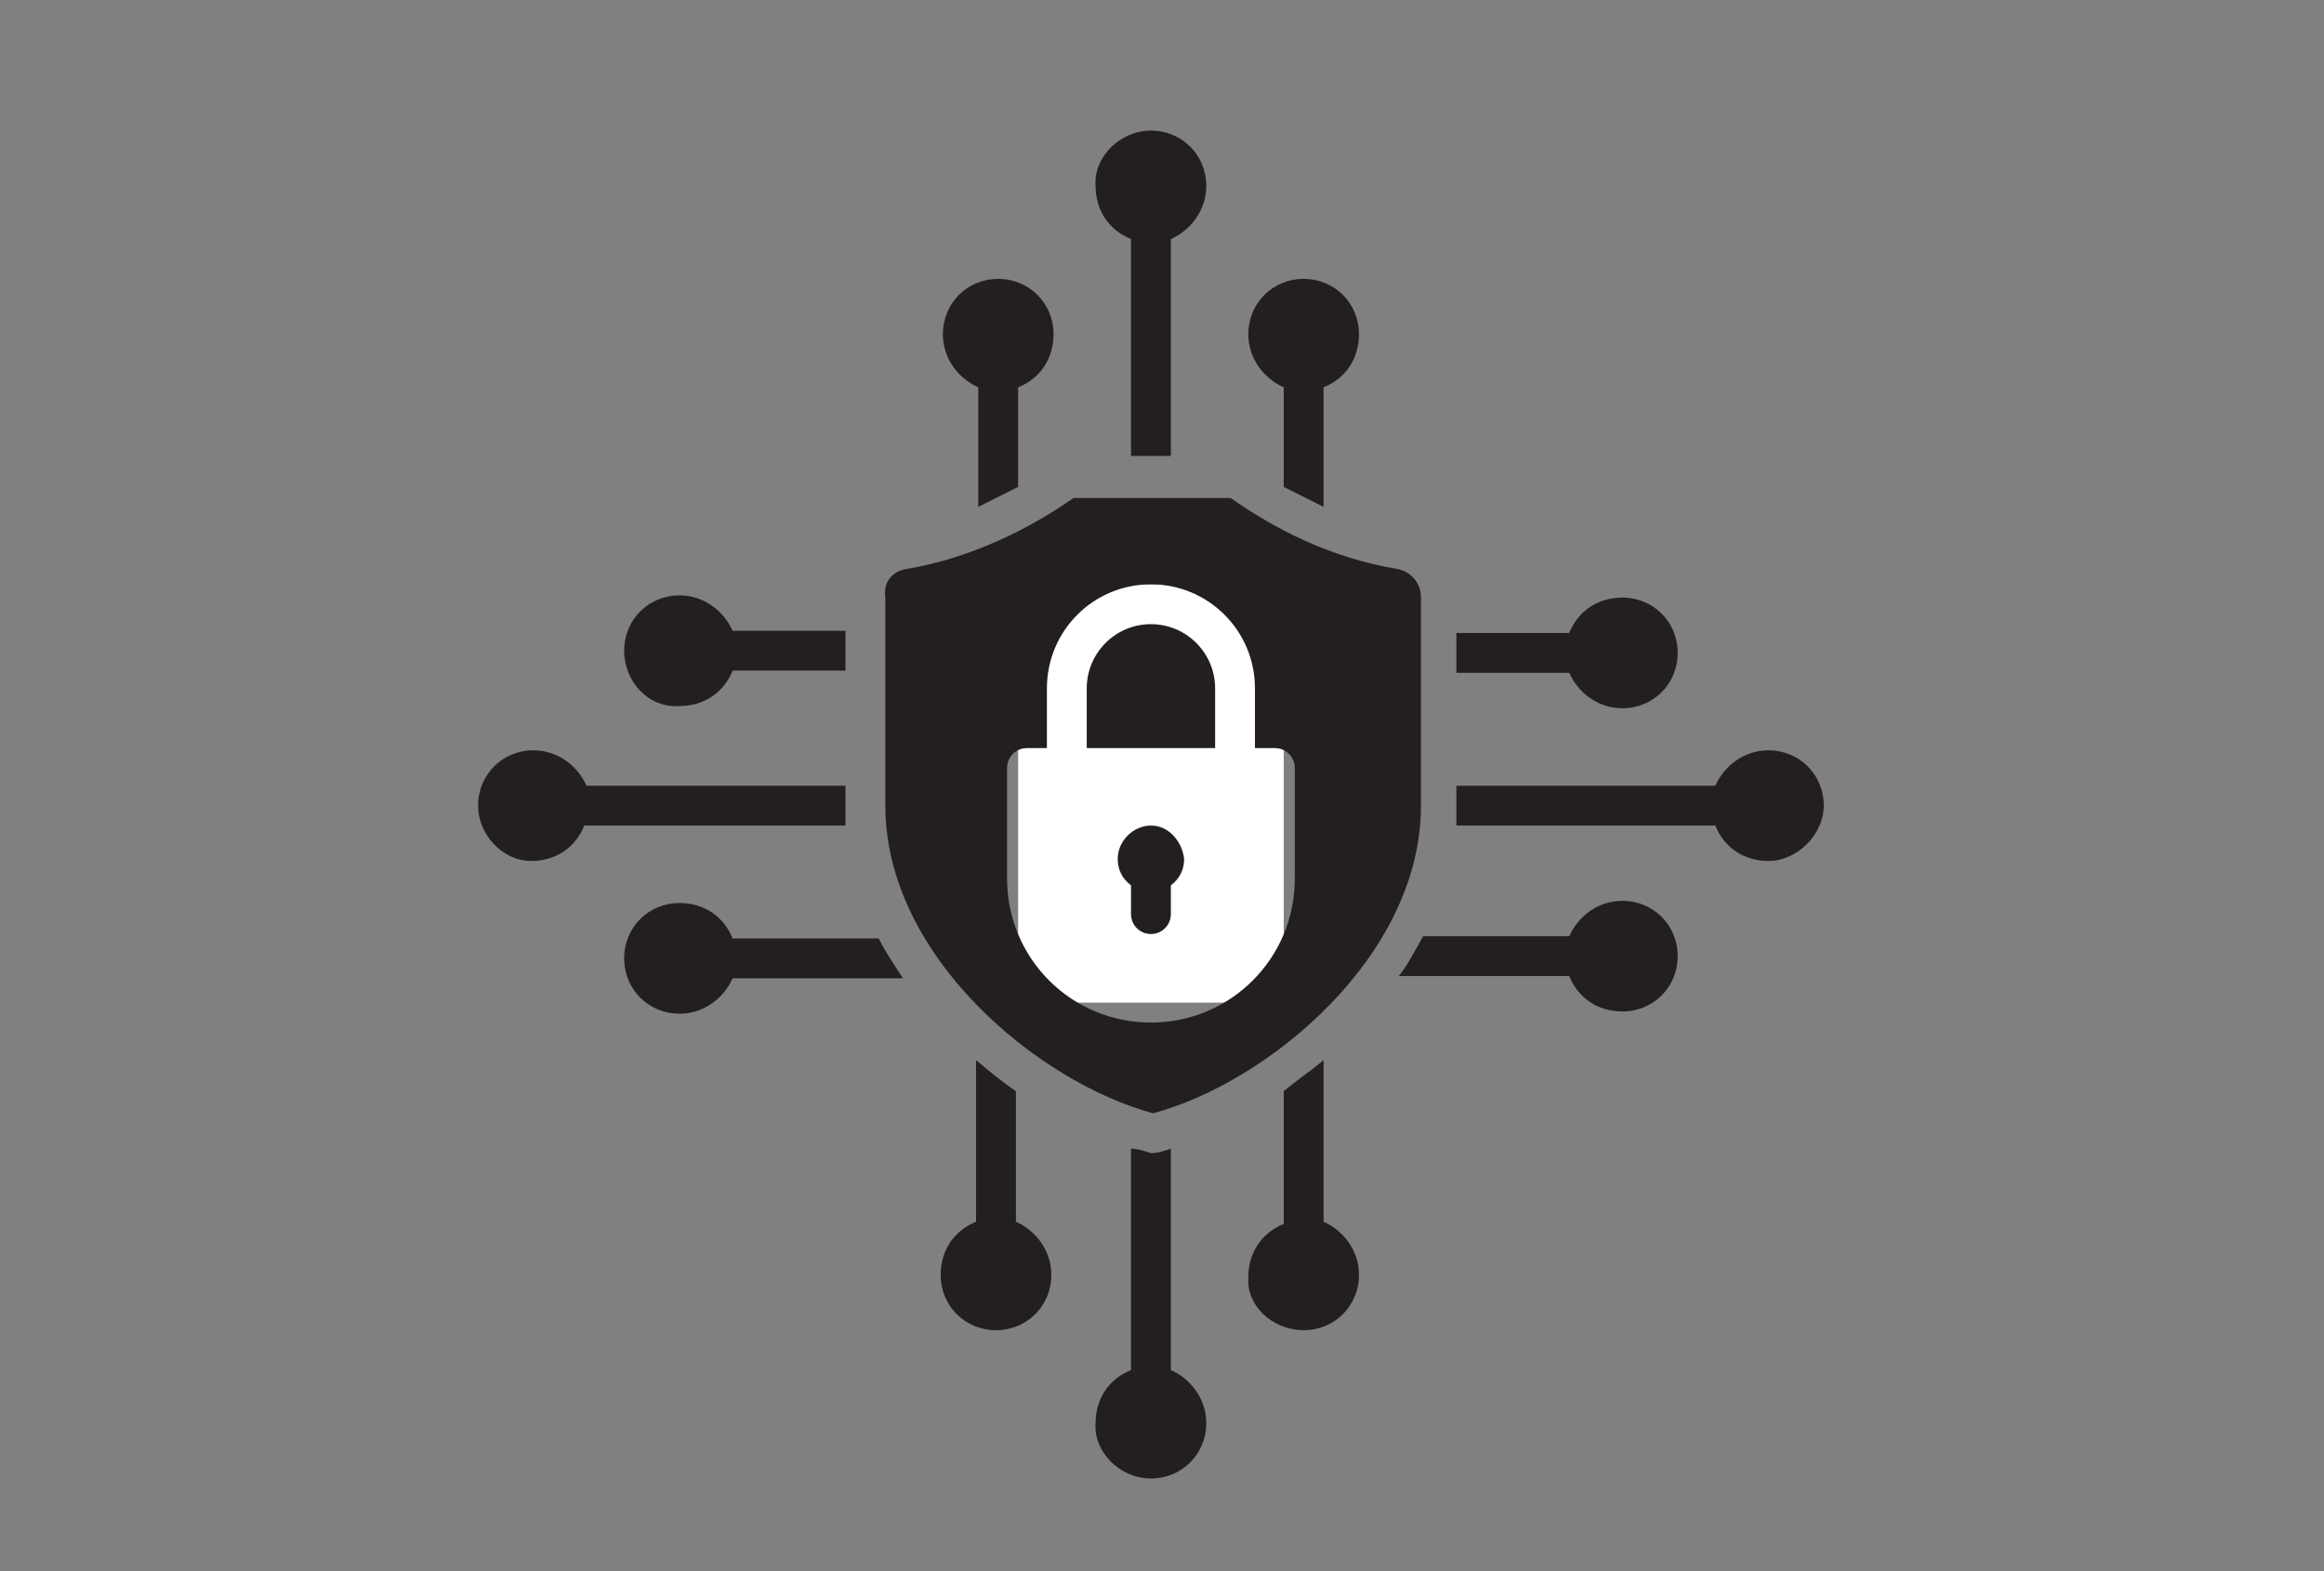 <?xml version="1.0" encoding="utf-8"?>
<!-- Generator: Adobe Illustrator 28.3.0, SVG Export Plug-In . SVG Version: 6.00 Build 0)  -->
<svg version="1.1" id="Layer_1" xmlns="http://www.w3.org/2000/svg" xmlns:xlink="http://www.w3.org/1999/xlink" x="0px" y="0px"
	 viewBox="0 0 105 71" style="enable-background:new 0 0 105 71;" xml:space="preserve">
<rect x="0" y="0" width="105" height="71" fill="#808080" stroke="none"/>
<style type="text/css">
	.st0{clip-path:url(#SVGID_00000067218425128473070240000016594411579775481744_);fill:#FFFFFF;}
	
		.st1{clip-path:url(#SVGID_00000049180808383125573790000017910562050872332177_);fill-rule:evenodd;clip-rule:evenodd;fill:#231F20;}
</style>
<g>
	<defs>
		<rect id="SVGID_1_" x="46" y="26.4" width="12" height="18.9"/>
	</defs>
	<clipPath id="SVGID_00000016067298663014692400000012903349310027360184_">
		<use xlink:href="#SVGID_1_"  style="overflow:visible;"/>
	</clipPath>
	<path style="clip-path:url(#SVGID_00000016067298663014692400000012903349310027360184_);fill:#FFFFFF;" d="M46,26.4h12v18.9H46
		V26.4z"/>
</g>
<g>
	<defs>
		<rect id="SVGID_00000078010160108715729010000012968907275711573426_" x="21.6" y="5.9" width="60.9" height="60.9"/>
	</defs>
	<clipPath id="SVGID_00000031171576114093032060000017169546977650316719_">
		<use xlink:href="#SVGID_00000078010160108715729010000012968907275711573426_"  style="overflow:visible;"/>
	</clipPath>
	
		<path style="clip-path:url(#SVGID_00000031171576114093032060000017169546977650316719_);fill-rule:evenodd;clip-rule:evenodd;fill:#231F20;" d="
		M41,25.7c2.9-0.5,5.5-1.8,7.5-3.2h7.1c2,1.4,4.5,2.7,7.5,3.2c0.6,0.1,1.1,0.6,1.1,1.3v9.4c0,6.8-6.9,12.5-12.1,13.9
		c-5.2-1.4-12.1-7.1-12.1-13.9v-9.4C39.9,26.3,40.3,25.8,41,25.7z M33.1,42.4c-0.4-1-1.3-1.6-2.4-1.6c-1.4,0-2.5,1.1-2.5,2.5
		s1.1,2.5,2.5,2.5c1.1,0,2-0.7,2.4-1.6h7.7c-0.4-0.6-0.8-1.2-1.1-1.8H33.1z M52,37.3c-0.8,0-1.5,0.7-1.5,1.5c0,0.5,0.2,0.9,0.6,1.2
		v1.3c0,0.5,0.4,0.9,0.9,0.9s0.9-0.4,0.9-0.9V40c0.4-0.3,0.6-0.7,0.6-1.2C53.4,38,52.8,37.3,52,37.3z M45.9,49.3
		c-0.6-0.4-1.2-0.9-1.8-1.4v7.3c-1,0.4-1.6,1.3-1.6,2.4c0,1.4,1.1,2.5,2.5,2.5s2.5-1.1,2.5-2.5c0-1.1-0.7-2-1.6-2.4V49.3z
		 M58.9,60.1c1.4,0,2.5-1.1,2.5-2.5c0-1.1-0.7-2-1.6-2.4v-7.3c-0.6,0.5-1.2,0.9-1.8,1.4v6c-1,0.4-1.6,1.3-1.6,2.4
		C56.3,59,57.5,60.1,58.9,60.1z M63.2,44.1h7.7c0.4,1,1.3,1.6,2.4,1.6c1.4,0,2.5-1.1,2.5-2.5s-1.1-2.5-2.5-2.5c-1.1,0-2,0.7-2.4,1.6
		h-6.6C63.9,43,63.6,43.6,63.2,44.1z M28.2,29.4c0-1.4,1.1-2.5,2.5-2.5c1.1,0,2,0.7,2.4,1.6h5.1v1.8h-5.1c-0.4,1-1.3,1.6-2.4,1.6
		C29.3,32,28.2,30.8,28.2,29.4z M44.2,22.9c0.6-0.3,1.2-0.6,1.8-0.9v-4.5c1-0.4,1.6-1.3,1.6-2.4c0-1.4-1.1-2.5-2.5-2.5
		s-2.5,1.1-2.5,2.5c0,1.1,0.7,2,1.6,2.4V22.9z M21.6,36.4c0-1.4,1.1-2.5,2.5-2.5c1.1,0,2,0.7,2.4,1.6h11.7v0.9c0,0.3,0,0.6,0,0.9
		H26.4c-0.4,1-1.3,1.6-2.4,1.6C22.7,38.9,21.6,37.7,21.6,36.4z M58.9,12.6c-1.4,0-2.5,1.1-2.5,2.5c0,1.1,0.7,2,1.6,2.4V22
		c0.6,0.3,1.2,0.6,1.8,0.9v-5.4c1-0.4,1.6-1.3,1.6-2.4C61.4,13.7,60.3,12.6,58.9,12.6z M65.8,28.6h5.1c0.4-1,1.3-1.6,2.4-1.6
		c1.4,0,2.5,1.1,2.5,2.5c0,1.4-1.1,2.5-2.5,2.5c-1.1,0-2-0.7-2.4-1.6h-5.1V28.6z M52,5.9c1.4,0,2.5,1.1,2.5,2.5c0,1.1-0.7,2-1.6,2.4
		v9.8h-1.8v-9.8c-1-0.4-1.6-1.3-1.6-2.4C49.4,7.1,50.6,5.9,52,5.9z M82.4,36.4c0-1.4-1.1-2.5-2.5-2.5c-1.1,0-2,0.7-2.4,1.6H65.8v0.9
		c0,0.3,0,0.6,0,0.9h11.7c0.4,1,1.3,1.6,2.4,1.6C81.2,38.9,82.4,37.7,82.4,36.4z M52,66.8c1.4,0,2.5-1.1,2.5-2.5
		c0-1.1-0.7-2-1.6-2.4v-10c-0.3,0.1-0.6,0.2-0.9,0.2c-0.3-0.1-0.6-0.2-0.9-0.2v10c-1,0.4-1.6,1.3-1.6,2.4
		C49.4,65.6,50.6,66.8,52,66.8z M47.3,33.8h-0.9c-0.5,0-0.9,0.4-0.9,0.9v5c0,3.6,2.9,6.5,6.5,6.5c3.6,0,6.5-2.9,6.5-6.5v-5
		c0-0.5-0.4-0.9-0.9-0.9h-0.9v-2.7c0-2.6-2.1-4.7-4.7-4.7s-4.7,2.1-4.7,4.7V33.8z M54.9,33.8v-2.7c0-1.6-1.3-2.9-2.9-2.9
		s-2.9,1.3-2.9,2.9v2.7H54.9z"/>
</g>
</svg>
